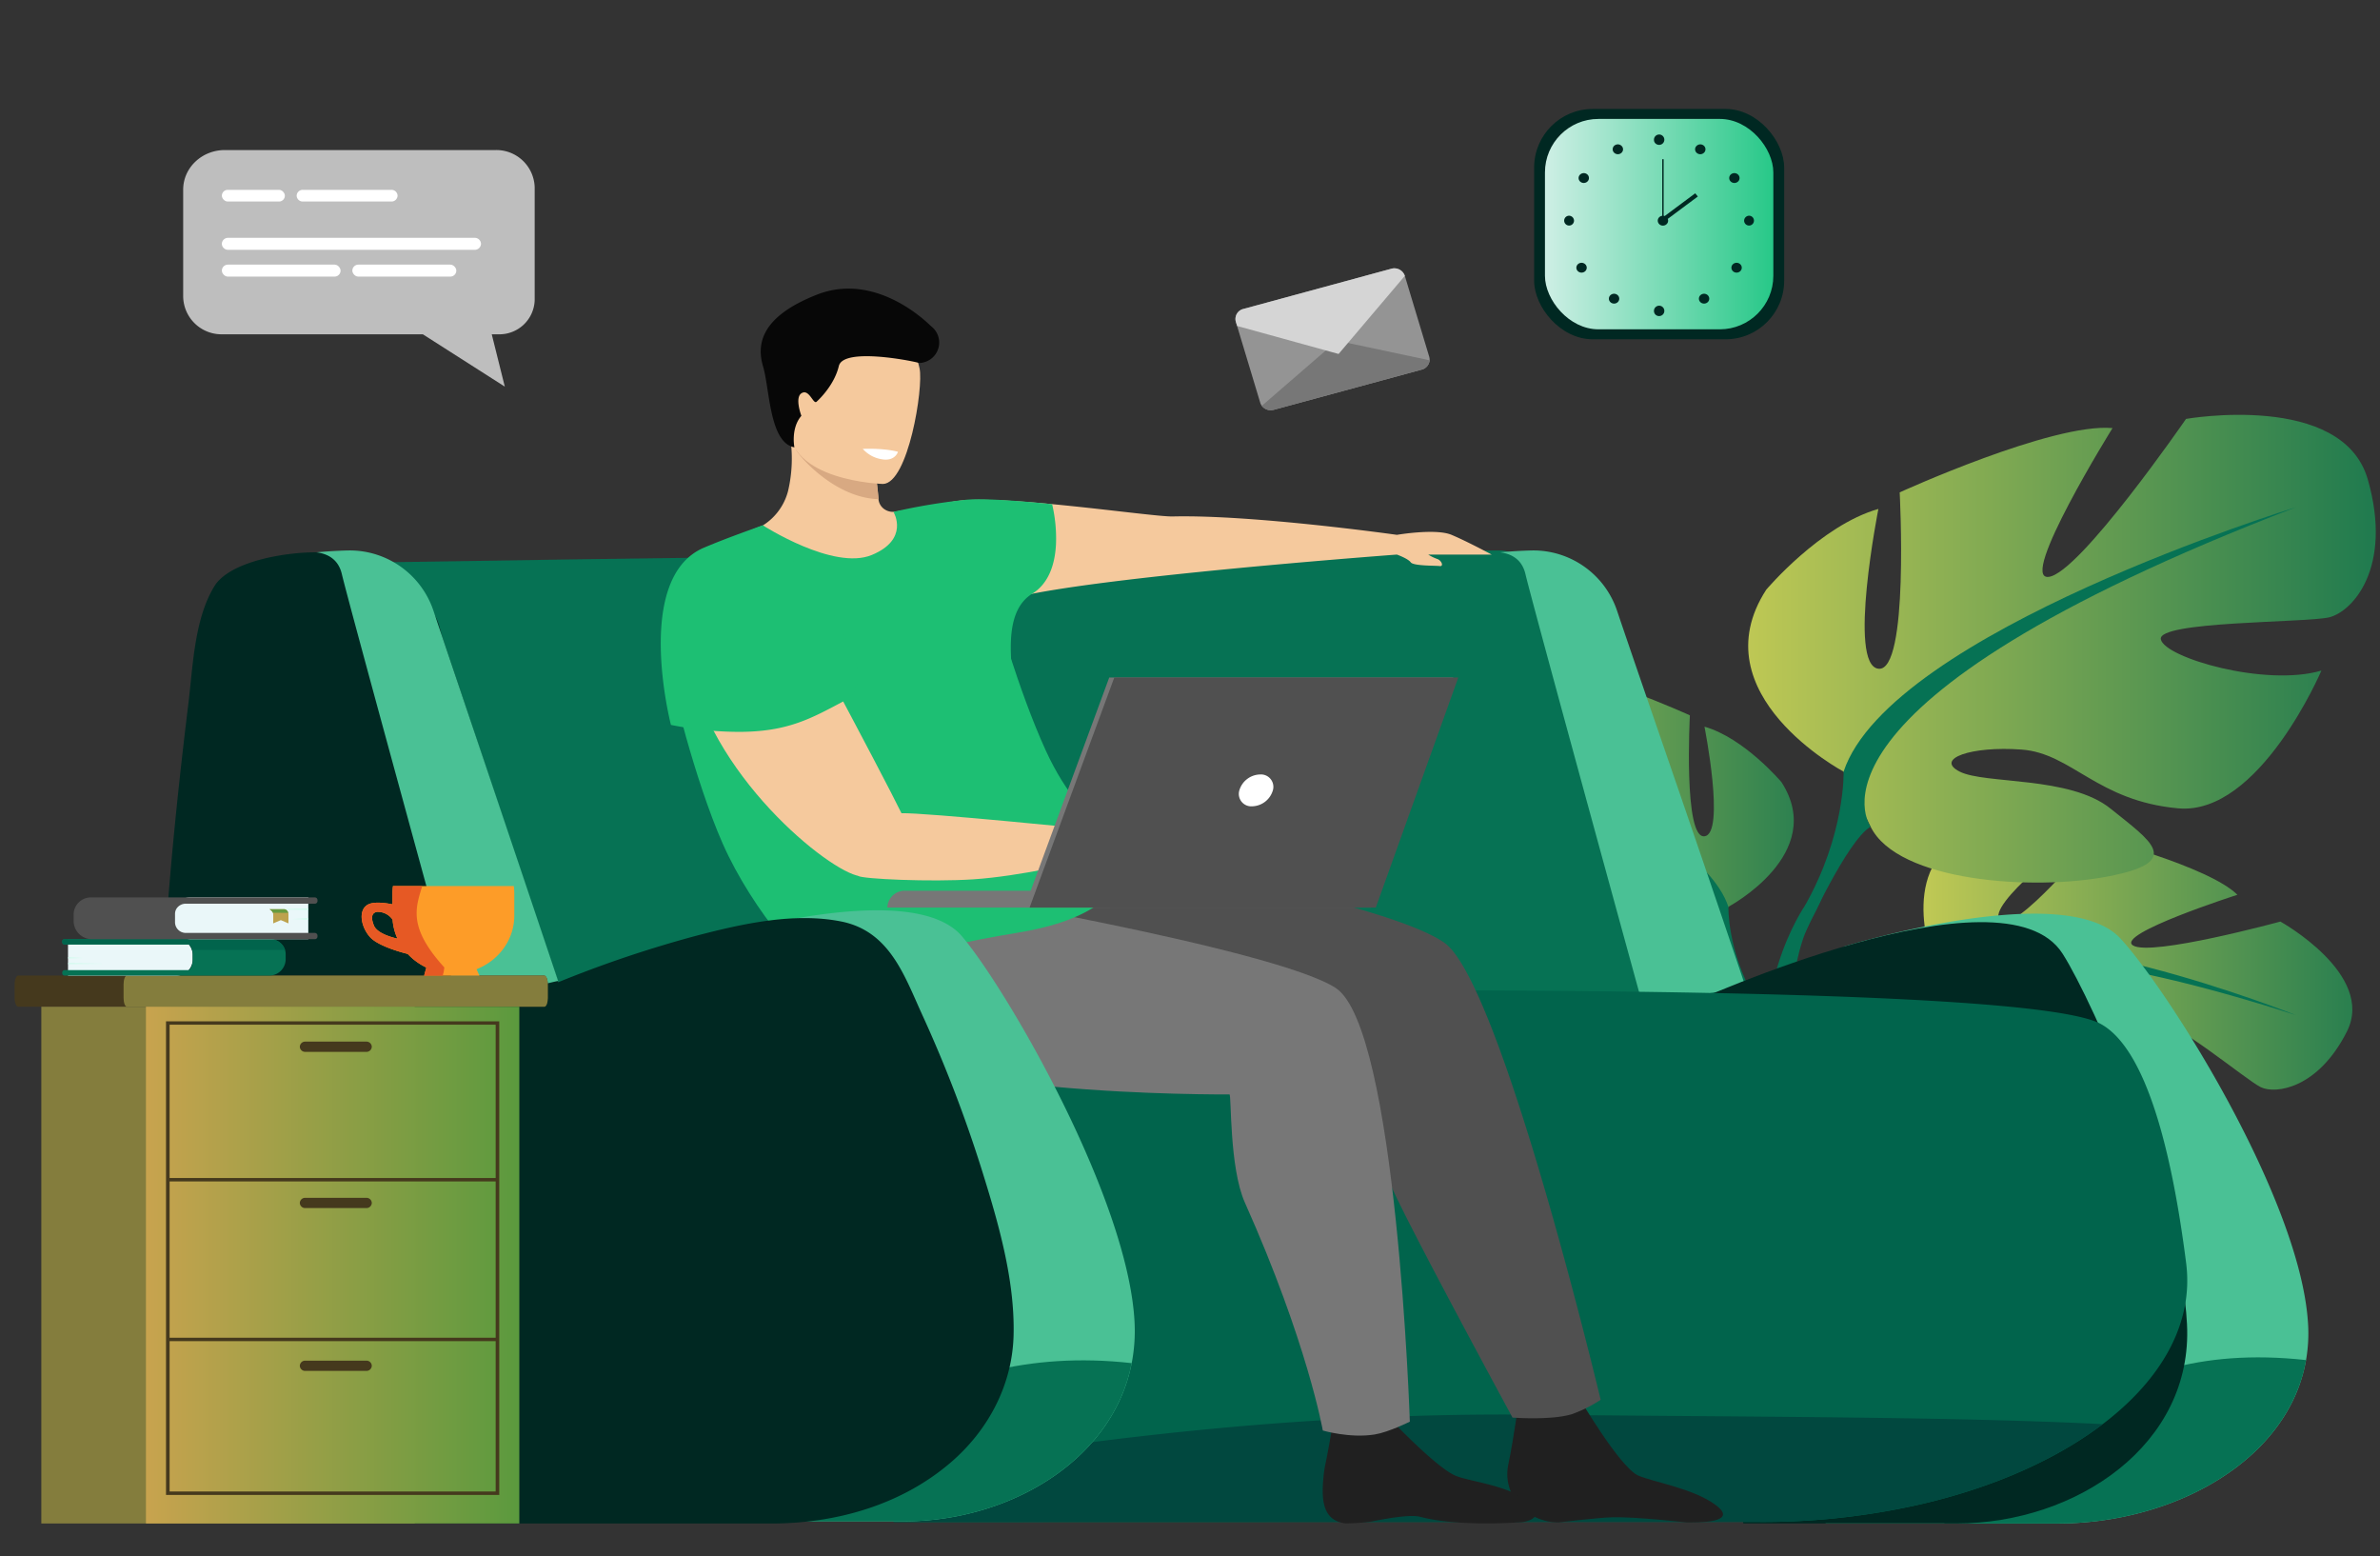 <svg xmlns="http://www.w3.org/2000/svg" xmlns:xlink="http://www.w3.org/1999/xlink" width="670" height="438" viewBox="0 0 670 438">
  <rect x="0" y="0" width="670" height="438" fill="#333333" stroke="none"/>
  <defs>
    <clipPath id="clip-path">
      <rect id="Rectangle_10889" data-name="Rectangle 10889" width="670" height="438" transform="translate(215 122)" fill="#fff" stroke="#707070" stroke-width="1"/>
    </clipPath>
    <clipPath id="clip-path-2">
      <rect id="Rectangle_10625" data-name="Rectangle 10625" width="1167" height="613" transform="translate(0 -0.01)" fill="none"/>
    </clipPath>
    <linearGradient id="linear-gradient" y1="0.5" x2="1" y2="0.5" gradientUnits="objectBoundingBox">
      <stop offset="0" stop-color="#ceefe5"/>
      <stop offset="1" stop-color="#27c888"/>
    </linearGradient>
    <linearGradient id="linear-gradient-2" y1="0.5" x2="1" y2="0.5" gradientUnits="objectBoundingBox">
      <stop offset="0" stop-color="#cbce55"/>
      <stop offset="1" stop-color="#217b4f"/>
    </linearGradient>
    <linearGradient id="linear-gradient-3" x1="0" y1="0.5" x2="1" y2="0.5" xlink:href="#linear-gradient-2"/>
    <linearGradient id="linear-gradient-4" x1="0" y1="0.5" x2="1" y2="0.5" xlink:href="#linear-gradient-2"/>
    <linearGradient id="linear-gradient-5" y1="0.5" x2="1" y2="0.5" gradientUnits="objectBoundingBox">
      <stop offset="0" stop-color="#c8a34e"/>
      <stop offset="1" stop-color="#5b9a3e"/>
    </linearGradient>
  </defs>
  <g id="home-slider1" transform="translate(-215 -122)" clip-path="url(#clip-path)">
    <g id="homepage-slider1" transform="translate(-218 0.01)" clip-path="url(#clip-path-2)">
      <rect id="Rectangle_10614" data-name="Rectangle 10614" width="70.387" height="64.821" rx="16.49" transform="translate(864.879 152.654)" fill="#002822"/>
      <rect id="Rectangle_10615" data-name="Rectangle 10615" width="64.289" height="59.208" rx="15.06" transform="translate(867.926 155.461)" fill="url(#linear-gradient)"/>
      <path id="Path_19895" data-name="Path 19895" d="M1529.35,31.98a1.459,1.459,0,1,1,1.458,1.387,1.5,1.5,0,0,1-1.032-.406A1.35,1.35,0,0,1,1529.35,31.98Z" transform="translate(-630.733 129.396)" fill="#002822"/>
      <path id="Path_19896" data-name="Path 19896" d="M1565.285,39.856a1.5,1.5,0,0,1,1.982-.538,1.347,1.347,0,0,1,.567,1.881,1.5,1.5,0,0,1-1.982.538,1.4,1.4,0,0,1-.7-.829A1.32,1.32,0,0,1,1565.285,39.856Z" transform="translate(-654.905 123.478)" fill="#002822"/>
      <path id="Path_19897" data-name="Path 19897" d="M1595.4,65.683a1.505,1.505,0,0,1,2.014.413,1.342,1.342,0,0,1-.433,1.912,1.5,1.5,0,0,1-2.014-.41A1.345,1.345,0,0,1,1595.4,65.683Z" transform="translate(-674.939 105.251)" fill="#002822"/>
      <path id="Path_19898" data-name="Path 19898" d="M1609.167,104.45a1.385,1.385,0,1,1-1.458,1.383A1.422,1.422,0,0,1,1609.167,104.45Z" transform="translate(-683.715 78.25)" fill="#002822"/>
      <path id="Path_19899" data-name="Path 19899" d="M1599.144,147.945a1.334,1.334,0,0,1,0,1.956,1.513,1.513,0,0,1-2.061,0,1.334,1.334,0,0,1,0-1.956,1.513,1.513,0,0,1,2.063,0Z" transform="translate(-676.24 48.409)" fill="#002822"/>
      <path id="Path_19900" data-name="Path 19900" d="M1570.874,176.292a1.335,1.335,0,0,1,0,1.956,1.513,1.513,0,0,1-2.06,0,1.335,1.335,0,0,1,0-1.956,1.51,1.51,0,0,1,2.063,0Z" transform="translate(-657.126 28.778)" fill="#002822"/>
      <path id="Path_19901" data-name="Path 19901" d="M1529.35,188.7a1.459,1.459,0,1,1,1.458,1.384A1.422,1.422,0,0,1,1529.35,188.7Z" transform="translate(-630.733 20.858)" fill="#002822"/>
      <path id="Path_19902" data-name="Path 19902" d="M1496.177,39.856a1.5,1.5,0,0,0-1.981-.538,1.348,1.348,0,0,0-.567,1.881,1.5,1.5,0,0,0,1.981.538,1.4,1.4,0,0,0,.7-.829A1.317,1.317,0,0,0,1496.177,39.856Z" transform="translate(-606.458 123.478)" fill="#002822"/>
      <path id="Path_19903" data-name="Path 19903" d="M1466.07,65.683a1.505,1.505,0,0,0-2.014.413,1.342,1.342,0,0,0,.433,1.912,1.505,1.505,0,0,0,2.015-.41,1.345,1.345,0,0,0-.434-1.915Z" transform="translate(-586.428 105.251)" fill="#002822"/>
      <path id="Path_19904" data-name="Path 19904" d="M1452.3,104.45a1.385,1.385,0,1,0,1.458,1.383A1.422,1.422,0,0,0,1452.3,104.45Z" transform="translate(-577.651 78.25)" fill="#002822"/>
      <path id="Path_19905" data-name="Path 19905" d="M1462.321,147.945a1.335,1.335,0,0,0,0,1.956,1.513,1.513,0,0,0,2.061,0,1.334,1.334,0,0,0,0-1.956,1.513,1.513,0,0,0-2.063,0Z" transform="translate(-585.125 48.409)" fill="#002822"/>
      <path id="Path_19906" data-name="Path 19906" d="M1490.591,176.292a1.335,1.335,0,0,0,0,1.956,1.513,1.513,0,0,0,2.061,0,1.334,1.334,0,0,0,0-1.956,1.509,1.509,0,0,0-2.063,0Z" transform="translate(-604.24 28.778)" fill="#002822"/>
      <path id="Path_19907" data-name="Path 19907" d="M1532.63,105.87a1.388,1.388,0,0,1,.9-1.284,1.518,1.518,0,0,1,1.593.3,1.335,1.335,0,0,1,.316,1.512,1.464,1.464,0,0,1-1.352.855,1.425,1.425,0,0,1-1.457-1.383Z" transform="translate(-632.951 78.23)" fill="#002822"/>
      <rect id="Rectangle_10616" data-name="Rectangle 10616" width="0.398" height="17.291" transform="translate(900.939 166.796)" fill="#002822"/>
      <path id="Path_20136" data-name="Path 20136" d="M0,0,12.041.3,12.07,1.46.029,1.158Z" transform="matrix(0.787, -0.617, 0.617, 0.787, 900.562, 183.587)" fill="#002822"/>
      <path id="Path_19908" data-name="Path 19908" d="M1763.537,701.6s-11.083-28.946,12.974-36.22c0,0,16.631-2.945,27.426,1.636,0,0-25.531,19.317-21.45,23.6s26.811-23.47,26.811-23.47,31.947,8.178,40.069,16.248c0,0-34.466,11.05-29.4,14.253s41.494-6.717,41.494-6.717,26.849,14.886,18.729,30.95-20.038,17.663-24.206,15.68-25.93-20.291-27.824-17.1,9.023,19.676,19.533,24.036c0,0-28.624,13.946-39.642,3.031s-8.324-21.011-15.261-27.639-14.095-9.174-12.1-4.234,15.724,13.964,17.324,23.722,3.75,16.719-9.369,9.764-31.892-24.7-28.5-36.112Z" transform="translate(-786.505 -309.58)" fill="url(#linear-gradient-2)"/>
      <path id="Path_19909" data-name="Path 19909" d="M1816.622,791.692s-76.784-30.7-102.379-15.68c0,0-8.1,9.46-23.714,15.126l-3.7,4.067s18.863-8.688,24.019-7.778C1710.852,787.415,1713.686,758.51,1816.622,791.692Z" transform="translate(-737.21 -383.98)" fill="#067254"/>
      <path id="Path_19910" data-name="Path 19910" d="M1633.822,833.432s-21.375,5.761-30.862,26.326l2.934,1.344s13.926-19.784,26.962-24.817S1633.822,833.432,1633.822,833.432Z" transform="translate(-680.503 -426.285)" fill="#c8dbf4"/>
      <path id="Path_19911" data-name="Path 19911" d="M1379.465,581.941s28.018-14.892,14.944-35.1c0,0-10.461-12.412-21.667-15.6,0,0,5.975,30.129,0,30.849s-4.11-34.04-4.11-34.04-29.511-13.475-41.089-12.411c0,0,18.305,29.432,12.326,28.721s-26.522-30.5-26.522-30.5-30.259-5.319-35.114,11.7,2.989,25.518,7.472,26.6,33.245.707,32.5,4.255-20.171,9.223-31,6.029c0,0,11.954,28.011,27.642,26.594s20.547-10.638,30.259-11.348,16.809,1.774,11.954,4.255-21.294.815-29.149,7.145-14.186,10.232.389,13.069,40.717,1.064,45.944-9.574Z" transform="translate(-459.911 -204.742)" fill="url(#linear-gradient-3)"/>
      <path id="Path_19912" data-name="Path 19912" d="M1324.13,571s78.448,24.113,87.413,51.063c0,0-.373,12.058,7.472,25.887v5.319s-8.22-18.084-12.7-20.565C1406.313,632.7,1423.87,609.3,1324.13,571Z" transform="translate(-491.978 -244.862)" fill="#067254"/>
      <path id="Path_19913" data-name="Path 19913" d="M1609.271,813.824s12.1,17.441,5.2,38.667l-3.112-.793s3.022-23.381-3.31-35.141S1609.271,813.824,1609.271,813.824Z" transform="translate(-682.235 -410.739)" fill="#c8dbf4"/>
      <path id="Path_19914" data-name="Path 19914" d="M1638.1,387.137s-40.844-21.712-21.784-51.18c0,0,15.248-18.093,31.587-22.751,0,0-8.712,43.94,0,44.976s5.992-49.631,5.992-49.631,43.023-19.646,59.916-18.093c0,0-26.684,42.907-17.972,41.874s38.667-44.459,38.667-44.459,44.1-7.748,51.182,17.079-4.359,37.2-10.895,38.762-48.467,1.033-47.379,6.2,29.408,13.441,45.2,8.79c0,0-17.428,40.841-40.3,38.772s-29.955-15.507-44.115-16.544-24.507,2.586-17.424,6.2,31.04,1.187,42.476,10.416,20.7,14.917-.544,19.062-59.359,1.537-66.987-13.958Z" transform="translate(-686.11 -47.988)" fill="url(#linear-gradient-4)"/>
      <path id="Path_19915" data-name="Path 19915" d="M1798.859,371.18s-114.366,35.156-127.437,74.444c0,0,.544,17.577-10.892,37.739v7.757s11.983-26.366,18.516-29.985C1679.046,461.135,1653.45,427.015,1798.859,371.18Z" transform="translate(-719.428 -106.475)" fill="#067254"/>
      <path id="Path_19916" data-name="Path 19916" d="M1638.235,725.178s-17.635,25.426-7.582,56.373l4.534-1.156s-4.4-34.089,4.819-51.242S1638.235,725.178,1638.235,725.178Z" transform="translate(-697.133 -348.29)" fill="#067254"/>
      <path id="Path_19917" data-name="Path 19917" d="M795.943,559.926c-1.516,3.41-16.048,6.573-37.618,9.371q-5.7.742-12.026,1.448c-73.412,8.209-274.482,12.79-286.876,10.37C442.3,577.77,408.22,414.3,408.22,414.3s100.342-1.651,180.027-2.46c27.26-.274,122.1-.956,139.67-.959C755.152,410.874,798.385,554.4,795.943,559.926Z" transform="translate(127.294 -133.969)" fill="#067254"/>
      <path id="Path_19918" data-name="Path 19918" d="M1435.77,538.915s-30.8-112.017-33.035-121.44c-.988-4.2-4.042-5.712-7.125-6.1,5.415-.5,9.354-.532,9.354-.532a24.873,24.873,0,0,1,23.552,16.928c7.449,22.074,22.286,64.48,36.2,105.939C1464.025,533.7,1435.77,538.915,1435.77,538.915Z" transform="translate(-540.308 -133.942)" fill="#4ac195"/>
      <path id="Path_19919" data-name="Path 19919" d="M1813.766,869c-4.913,28.1-37.038,45.994-69.989,45.994H1678.51l5.059-162.33s62.316-19.277,77.956-2.306c13.7,14.865,50.848,73.716,52.814,108.549A44.026,44.026,0,0,1,1813.766,869Z" transform="translate(-731.585 -364.238)" fill="#4ac195"/>
      <path id="Path_19920" data-name="Path 19920" d="M1883.183,1150.284c-4.913,28.1-37.038,45.994-69.989,45.994H1781.18C1802.526,1183.353,1821.829,1143.548,1883.183,1150.284Z" transform="translate(-801.003 -645.521)" fill="#067254"/>
      <path id="Path_19921" data-name="Path 19921" d="M1561.19,773.915s88.032-40.109,104.718-13.915c8.855,13.912,33.223,69.415,35.02,104.248,1.749,33.843-31.092,56.1-64.894,56.1h-60.007Z" transform="translate(-652.261 -369.606)" fill="#002822"/>
      <path id="Path_19922" data-name="Path 19922" d="M1152.107,935.58q-1.461,1.11-3,2.186c-12.715,8.9-29.3,15.987-48.276,20.365a199.783,199.783,0,0,1-46.453,4.959H1025.45l-135.09.034-77.435.022h-1.143v-.031L809.1,949.772,784.58,815.225s339.324-7.253,366.915,7.686c12.812,6.942,20.08,35.7,24.112,67.383C1177.745,907.188,1168.651,923.024,1152.107,935.58Z" transform="translate(-127.174 -412.782)" fill="#01644c"/>
      <path id="Path_19923" data-name="Path 19923" d="M1203.27,1204.557q-1.461,1.11-3,2.186c-12.715,8.9-29.3,15.987-48.276,20.365a199.8,199.8,0,0,1-46.453,4.959h-28.928l-135.09.034-77.435.021-1.153-.031-2.685-13.343c47.463-8.7,113.138-17.549,181.647-16.863C1107.329,1202.55,1162.112,1202.467,1203.27,1204.557Z" transform="translate(-178.336 -681.76)" fill="#01483f"/>
      <path id="Path_19924" data-name="Path 19924" d="M934.074,337.728a12.972,12.972,0,0,1-2.439-1.2h17.871s-6.859-3.689-11.316-5.562-15.374,0-15.374,0-40.432-5.712-63.1-5.174c-6.079.144-49.323-6.549-61.782-4.178-6.568,1.248-12.517,2.238-16.346,2.832a4.241,4.241,0,0,1-3.153-.765,3.823,3.823,0,0,1-1.559-2.712v-.04a98.043,98.043,0,0,0-1.726-12.1l-15.222-6.988-7.637,3.855c.074.8.126,1.586.152,2.358a39.643,39.643,0,0,1-1.04,10.613,16.2,16.2,0,0,1-12.019,11.7l-.074.018c11.41,9.322,69.422,25.558,70.406,20.8,1.325-6.407,113.1-14.665,113.1-14.665h0s3.116,1.119,3.886,2.177,7.012.895,8.178,1.058S935.447,338.137,934.074,337.728Z" transform="translate(-96.565 -58.453)" fill="#f5c99d"/>
      <path id="Path_19925" data-name="Path 19925" d="M1421.71,1184.65s11.789,20.184,17.01,22.462c4.148,1.808,15.371,3.6,21.625,8.166,7.255,5.3-5.3,5.02-8.068,5.02,0,0-14.053-1.589-20.728-1.454-3.835.077-15.267,1.454-15.267,1.454-9,0-15.87-7.76-14.179-16.159l.049-.234c1.619-7.8,2.915-17.862,2.915-17.862Z" transform="translate(-544.524 -669.849)" fill="#202020"/>
      <path id="Path_19926" data-name="Path 19926" d="M914.05,376.58c-.246,5.248-1.788,11-6.711,14.035-7.773,4.787-5.807,17.288-5.758,22.194L868.29,367.557a171.589,171.589,0,0,1,20.271-3.382c6.72-.7,24.4,1.23,24.4,1.23A42.175,42.175,0,0,1,914.05,376.58Z" transform="translate(-183.772 -101.517)" fill="#1dbf73"/>
      <path id="Path_19927" data-name="Path 19927" d="M1261.755,1201.991s11.747,12.3,16.971,14.56c3.728,1.623,13.775,2.573,19.756,6.693,6.315,4.354,1.477,6.493-2.193,6.493,0,0-16.786,1.27-27.481-1.592-2.915-.778-10.895.772-13.739,1.371a59.2,59.2,0,0,1-7.219.5c-6.52-.79-6.821-6.724-6.206-13.11a32.889,32.889,0,0,1,.534-3.563c1.62-7.8,2.611-15.065,2.611-15.065Z" transform="translate(-436.062 -679.288)" fill="#202020"/>
      <path id="Path_19928" data-name="Path 19928" d="M1133.395,842.473a38.586,38.586,0,0,1-7.977,4c-5.872,1.845-16.841,1-16.841,1s-27.973-51.494-33.864-64.52c-5.593-12.347-10.277-39.42-10.277-39.42-4.269-.218-36.212,4.077-64.279,1.2-14.93-1.537-27.555-5.03-31.837-12.19-12.33-20.617,27.059-43.611,27.059-43.611s77.02,13.18,93.942,24.848C1105.367,724.829,1133.395,842.473,1133.395,842.473Z" transform="translate(-249.79 -326.528)" fill="#505050"/>
      <path id="Path_19929" data-name="Path 19929" d="M979.092,870.146s-5.985,2.979-9.865,3.6c-7.044,1.132-14.633-1.107-14.633-1.107s-4.3-24.666-21.933-64.136c-4.427-9.9-3.744-30.206-4.337-30.458,0,0-96.345.781-107.526-19.759-1.814-3.33-3.838-12.725-3.614-15.778,1.159-16.242,23.38-22.511,23.38-22.511s100.43,16.86,117.669,28.1S979.092,870.146,979.092,870.146Z" transform="translate(-149.207 -348.052)" fill="#777"/>
      <path id="Path_19930" data-name="Path 19930" d="M806.362,472.549c-5.852,9.918-11.944,17.761-34.353,21.444-28.229,4.652-43.7,10.312-51.525,12.553-5.979,1.715-23.173-19.083-31.364-37.64-7.932-17.97-14.684-45.972-14.73-48.133-.709-33.361,26.01-41.373,26.02-41.459,0,0,19.841,12.808,30.645,8.359,10.642-4.387,6.264-11.935,6.124-12.153l28.634,26.686s6.452,23.424,14.221,40.426C791.821,468.4,807.972,469.822,806.362,472.549Z" transform="translate(-52.663 -109.481)" fill="#1dbf73"/>
      <path id="Path_19931" data-name="Path 19931" d="M805.159,308.828a98.069,98.069,0,0,1,1.726,12.1c-12.909-.4-23.131-13.106-23.206-13.909,1.558-.787,3.125-3.594,6.267-5.18Z" transform="translate(-126.565 -58.453)" fill="#d8a982"/>
      <path id="Path_19932" data-name="Path 19932" d="M804.067,250.988s-27.163-.735-26.418-16.786-2.267-26.954,15.109-27.163,20.459,6.041,21.593,11.455S811.153,250.751,804.067,250.988Z" transform="translate(-122.477 7.206)" fill="#f5c99d"/>
      <path id="Path_19933" data-name="Path 19933" d="M762.409,215.847s-1.082-5.331,1.963-8.867c0,0-2-5.227.117-6.407s3.239,3.287,4.168,2.441,5.017-4.818,6.26-10.044,20.08-1.559,22.315-.938a2.857,2.857,0,0,0,1.406-.058,5.752,5.752,0,0,0,2.471-10.029c-.22-.184-.427-.372-.619-.55-1.992-1.912-15.87-14.757-31.739-8.516s-17.019,13.986-15.151,20.254S755.359,214.583,762.409,215.847Z" transform="translate(-105.774 32.035)" fill="#070707"/>
      <path id="Path_19934" data-name="Path 19934" d="M841.62,317.8a9,9,0,0,0,5.438,2.939c3.673.615,4.479-2.106,4.479-2.106S848.166,317.575,841.62,317.8Z" transform="translate(-165.74 -69.484)" fill="#fff"/>
      <path id="Path_19935" data-name="Path 19935" d="M690.659,438.852s-4.67,8.805-.324,24.9c8.631,31.787,43.195,57.584,48.192,55.2s18.092-2.029,11.012-16.479-35.775-67.711-35.775-67.711Z" transform="translate(-62.201 -150.508)" fill="#f5c99d"/>
      <path id="Path_19936" data-name="Path 19936" d="M717.483,437.38c-9.052,4.8-15.7,8.624-29.557,8.608a97.687,97.687,0,0,1-19.027-1.955s-10.717-41.373,9.3-49.886c6.9-2.933,16.566-6.287,16.566-6.287S733.693,428.793,717.483,437.38Z" transform="translate(-47.022 -118.027)" fill="#1dbf73"/>
      <path id="Path_19937" data-name="Path 19937" d="M904.515,656.057s-48.305-4.891-54.789-4.664-13.071,16.765-12.155,17.635,20.352,1.762,32.387.968c13.191-.867,30-4.919,30-4.919Z" transform="translate(-162.944 -300.533)" fill="#f5c99d"/>
      <path id="Path_19938" data-name="Path 19938" d="M816.244,867.717c-5.292,27.252-34.33,44.524-64.1,44.524H692.12l4.7-163.778s57.264-17.832,71.647-.87c12.6,14.865,46.774,73.719,48.581,108.549a47.493,47.493,0,0,1-.8,11.575Z" transform="translate(-64.659 -362.093)" fill="#4ac195"/>
      <path id="Path_19939" data-name="Path 19939" d="M841.274,1153.036c-5.292,27.252-34.33,44.524-64.1,44.524H729.14C751.623,1183.959,781.886,1146.38,841.274,1153.036Z" transform="translate(-89.689 -647.412)" fill="#067254"/>
      <path id="Path_19940" data-name="Path 19940" d="M304.4,685.905c-15.057-.086-31.234-3.157-43.47-11.889-11.9-8.485-18.959-21.4-23.251-34.655-9.172-28.34-8.9-59.41-7.909-88.765,1.062-31.771,4.087-63.552,7.958-95.12,1.3-10.435,1.619-23.919,7.319-33.29,4.45-7.339,21.133-9.774,29.171-9.58,6.694.166,13.156,5.645,18.807,8.793l11.371,6.333c3.686,2.051,3.822,5.654,5.111,9.482,10.817,32.112,21.434,64.29,32.361,96.371a327.734,327.734,0,0,1,39.38-13.22c12.654-3.28,27.115-6.478,40.231-3.892,13.648,2.693,17.813,15.179,22.788,26.084a374.043,374.043,0,0,1,17.013,44.336c4.573,14.674,9.169,30.572,8.79,46.015-.343,13.918-7.06,26.8-17.933,36.035-13.868,11.787-32.089,16.977-50.356,16.977Z" transform="translate(248.269 -135.158)" fill="#002822"/>
      <path id="Path_19941" data-name="Path 19941" d="M406.97,538.915s-30.8-112.017-33.035-121.44c-.988-4.2-4.042-5.712-7.125-6.1,5.415-.5,9.353-.532,9.353-.532a24.873,24.873,0,0,1,23.552,16.928c7.449,22.074,21.2,62.78,35.114,104.239C434.14,532,406.97,538.915,406.97,538.915Z" transform="translate(155.292 -133.942)" fill="#4ac195"/>
      <path id="Path_19942" data-name="Path 19942" d="M925.643,727.091H863a4.872,4.872,0,0,1,4.991-4.741H925.64Z" transform="translate(-180.196 -349.68)" fill="#777"/>
      <path id="Path_19943" data-name="Path 19943" d="M1404.257,520.43h96.838l-23.228,64.754H1380.4Z" transform="translate(-658.99 -207.773)" fill="#777"/>
      <path id="Path_19944" data-name="Path 19944" d="M1505.5,520.43l-23.225,64.754H1384.81l23.853-64.754Z" transform="translate(-661.972 -207.773)" fill="#505050"/>
      <path id="Path_19945" data-name="Path 19945" d="M1178.1,620.419a6.244,6.244,0,0,1-5.807,4.48,3.5,3.5,0,0,1-3.631-4.48,6.232,6.232,0,0,1,5.81-4.479A3.493,3.493,0,0,1,1178.1,620.419Z" transform="translate(-386.775 -275.985)" fill="#fff"/>
      <path id="Path_19946" data-name="Path 19946" d="M254.505,802.46v3.852c0,1.347-.46,2.459-1.02,2.459H105.43c-.56,0-1.02-1.1-1.02-2.459V802.46c0-1.346.46-2.46,1.02-2.46H253.485C254.045,800.021,254.505,801.125,254.505,802.46Z" transform="translate(332.708 -403.457)" fill="#45391d"/>
      <path id="Path_19947" data-name="Path 19947" d="M318.535,802.46v3.852c0,1.347-.421,2.459-.936,2.459H200.046c-.515,0-.936-1.1-.936-2.459V802.46c0-1.346.421-2.46.936-2.46H317.612C318.114,800.021,318.535,801.125,318.535,802.46Z" transform="translate(268.679 -403.457)" fill="#847d3d"/>
      <rect id="Rectangle_10618" data-name="Rectangle 10618" width="105.109" height="145.43" transform="translate(444.632 405.318)" fill="#847d3d"/>
      <rect id="Rectangle_10619" data-name="Rectangle 10619" width="105.109" height="145.43" transform="translate(474.088 405.318)" fill="url(#linear-gradient-5)"/>
      <path id="Path_19948" data-name="Path 19948" d="M329.813,975.192H236V841.9h93.813Zm-92.8-.963H328.8V842.853H237.014Z" transform="translate(243.736 -432.475)" fill="#45391d"/>
      <rect id="Rectangle_10620" data-name="Rectangle 10620" width="92.799" height="0.962" transform="translate(480.245 453.522)" fill="#45391d"/>
      <rect id="Rectangle_10621" data-name="Rectangle 10621" width="92.799" height="0.962" transform="translate(480.245 498.473)" fill="#45391d"/>
      <path id="Path_19949" data-name="Path 19949" d="M371.049,863.364H353.822a1.489,1.489,0,0,1-1.522-1.442h0a1.488,1.488,0,0,1,1.522-1.442h17.217a1.488,1.488,0,0,1,1.522,1.442h0A1.488,1.488,0,0,1,371.049,863.364Z" transform="translate(165.103 -445.343)" fill="#45391d"/>
      <path id="Path_19950" data-name="Path 19950" d="M371.049,1006.347H353.822a1.489,1.489,0,0,1-1.522-1.442h0a1.488,1.488,0,0,1,1.522-1.445h17.217a1.488,1.488,0,0,1,1.522,1.445h0A1.488,1.488,0,0,1,371.049,1006.347Z" transform="translate(165.103 -544.364)" fill="#45391d"/>
      <path id="Path_19951" data-name="Path 19951" d="M371.049,1155.4H353.822a1.488,1.488,0,0,1-1.522-1.445h0a1.488,1.488,0,0,1,1.522-1.442h17.217a1.488,1.488,0,0,1,1.522,1.442h0A1.488,1.488,0,0,1,371.049,1155.4Z" transform="translate(165.103 -647.59)" fill="#45391d"/>
      <path id="Path_19952" data-name="Path 19952" d="M1213.222,154.739l6.869,22.766a2.826,2.826,0,0,1,.114,1.005,2.969,2.969,0,0,1-2.231,2.616l-41.65,11.314a3.179,3.179,0,0,1-3.362-1.116,2.91,2.91,0,0,1-.453-.895l-6.86-22.751a2.909,2.909,0,0,1,2.115-3.622l41.64-11.317A3.114,3.114,0,0,1,1213.222,154.739Z" transform="translate(-384.743 44.887)" fill="#949494"/>
      <path id="Path_19953" data-name="Path 19953" d="M1235.7,224.354a2.969,2.969,0,0,1-2.232,2.616l-41.65,11.314a3.179,3.179,0,0,1-3.362-1.116l21.214-18.348Z" transform="translate(-400.248 -0.957)" fill="#777"/>
      <path id="Path_19954" data-name="Path 19954" d="M1213.229,154.739l-18.646,21.982-28.572-7.883-.353-1.165a2.909,2.909,0,0,1,2.115-3.622l41.637-11.311A3.114,3.114,0,0,1,1213.229,154.739Z" transform="translate(-384.75 44.887)" fill="#d5d5d5"/>
      <path id="Path_19955" data-name="Path 19955" d="M549,759.91h30.509a4.484,4.484,0,0,1,4.6,4.363v1.46a4.585,4.585,0,0,1-4.7,4.461H549Z" transform="translate(-96.858 -373.626)" fill="#eaf7f9"/>
      <path id="Path_19956" data-name="Path 19956" d="M208.682,770.84v1.537a4.629,4.629,0,0,1-4.748,4.5H146.47a.706.706,0,0,1-.488-.19.635.635,0,0,1-.2-.462V776a.673.673,0,0,1,.69-.655H181.5a4.068,4.068,0,0,0,1.007-2.666V770.72a3.966,3.966,0,0,0-.143-1.045,4.031,4.031,0,0,0-.813-1.537H146.47a.673.673,0,0,1-.69-.655v-.231a.636.636,0,0,1,.2-.462.707.707,0,0,1,.488-.19h57.759a4.577,4.577,0,0,1,3.154,1.243A4.121,4.121,0,0,1,208.682,770.84Z" transform="translate(304.737 -380.326)" fill="#067254"/>
      <path id="Path_19957" data-name="Path 19957" d="M208.517,769.674H182.368a4.031,4.031,0,0,0-.813-1.537H146.47a.673.673,0,0,1-.69-.655v-.231a.636.636,0,0,1,.2-.462.707.707,0,0,1,.488-.19h57.759A4.433,4.433,0,0,1,208.517,769.674Z" transform="translate(304.737 -380.326)" fill="#01644c"/>
      <path id="Path_19958" data-name="Path 19958" d="M549.01,776.63l4.256.175-4.256.1Z" transform="translate(-96.864 -385.206)" fill="#c9fce9"/>
      <path id="Path_19959" data-name="Path 19959" d="M549.01,781.88l10.124.172-10.124.1Z" transform="translate(-96.864 -388.842)" fill="#c9fce9"/>
      <path id="Path_19960" data-name="Path 19960" d="M0,0H33.058A5.119,5.119,0,0,1,38.3,4.981v1.9a5.005,5.005,0,0,1-5.13,4.87H0Z" transform="translate(519.793 386.308) rotate(180)" fill="#eaf7f9"/>
      <path id="Path_19961" data-name="Path 19961" d="M184.229,733.05v2.53a3.03,3.03,0,0,0,3.106,2.905h36.228a.749.749,0,0,1,.768.729v.307a.752.752,0,0,1-.768.732H160.982a5.173,5.173,0,0,1-5.3-5.033v-2a4.86,4.86,0,0,1,4.978-4.725h62.906a.752.752,0,0,1,.768.732v.307a.749.749,0,0,1-.768.729H187.225a3.067,3.067,0,0,0-2.2.922,2.73,2.73,0,0,0-.794,1.86Z" transform="translate(298.043 -353.939)" fill="#505050"/>
      <path id="Path_19962" data-name="Path 19962" d="M748.184,740.87l-4.644.2,4.644.12Z" transform="translate(-228.391 -360.44)" fill="#c9fce9"/>
      <path id="Path_19963" data-name="Path 19963" d="M734.817,732.07l-11.047.2,11.047.117Z" transform="translate(-215.024 -354.346)" fill="#c9fce9"/>
      <path id="Path_19964" data-name="Path 19964" d="M325.92,739.3a2.274,2.274,0,0,1,.972.987,1.091,1.091,0,0,1,.074.341c.042.815,0,2.656,0,2.656l2.154-.922,2.147.922v-2.5a1.639,1.639,0,0,0-.528-1.23.913.913,0,0,0-.593-.255Z" transform="translate(182.939 -361.419)" fill="#bda24d"/>
      <path id="Path_19965" data-name="Path 19965" d="M325.92,739.3a2.274,2.274,0,0,1,.972.987l4.314.037a1.344,1.344,0,0,0-1.049-1.024Z" transform="translate(182.939 -361.419)" fill="#679b40"/>
      <path id="Path_19966" data-name="Path 19966" d="M448.882,718.05H414.875a15.615,15.615,0,0,0-.143,2.032V723.2c-2.267-.452-5.4-.815-7.005.123-2.695,1.586-1.872,6.216.667,9.079s10.633,4.759,10.633,4.759a17.426,17.426,0,0,0,10.1,5.319,17.645,17.645,0,0,0,2.753.215c9.458-.023,17.119-7.295,17.146-16.273v-6.34A16.2,16.2,0,0,0,448.882,718.05Zm-39.363,11.133c-1.085-2.669-.353-3.653.862-3.861a5.114,5.114,0,0,1,4.388,2.186,15.477,15.477,0,0,0,1.373,5.353C414.234,732.423,410.38,731.288,409.518,729.182Z" transform="translate(128.755 -346.702)" fill="#fd9c28"/>
      <path id="Path_19967" data-name="Path 19967" d="M858.53,787.757h15.575l-.9-1.989-13.991-.5Z" transform="translate(-306.139 -391.19)" fill="#fd9c28"/>
      <path id="Path_19968" data-name="Path 19968" d="M429.319,740.961c-10.286-11.3-8.071-16.777-6.222-22.911h-8.243a15.6,15.6,0,0,0-.142,2.032V723.2c-2.267-.452-5.4-.815-7.005.123-2.695,1.586-1.872,6.217.667,9.079s10.633,4.759,10.633,4.759a17.258,17.258,0,0,0,5.243,3.815l-.625,2.291H428.9l.146-.8h.061ZM409.5,729.182c-1.085-2.669-.353-3.652.861-3.861a5.113,5.113,0,0,1,4.388,2.186,15.481,15.481,0,0,0,1.373,5.353C414.22,732.423,410.366,731.289,409.5,729.182Z" transform="translate(128.768 -346.702)" fill="#e65924"/>
      <path id="Path_19969" data-name="Path 19969" d="M262.605,44.34h76.223a10.806,10.806,0,0,1,11.044,10.487V86.564a9.928,9.928,0,0,1-10.144,9.629h-1.943l3.673,14.723L318.389,96.193H261.958A10.8,10.8,0,0,1,250.92,85.716V55.442C250.94,49.322,256.158,44.364,262.605,44.34Z" transform="translate(233.649 119.88)" fill="#bebebe"/>
      <path id="Path_19970" data-name="Path 19970" d="M286.295,128.07H355.7a1.735,1.735,0,0,0,1.775-1.685h0A1.738,1.738,0,0,0,355.7,124.7H286.295a1.738,1.738,0,0,0-1.775,1.685h0A1.738,1.738,0,0,0,286.295,128.07Z" transform="translate(210.931 64.226)" fill="#fff"/>
      <rect id="Rectangle_10622" data-name="Rectangle 10622" width="33.417" height="3.37" rx="1.685" transform="translate(528.874 199.837) rotate(180)" fill="#fff"/>
      <rect id="Rectangle_10623" data-name="Rectangle 10623" width="29.272" height="3.37" rx="1.685" transform="translate(561.459 199.837) rotate(180)" fill="#fff"/>
      <path id="Path_19971" data-name="Path 19971" d="M351.293,84.057h24.938a1.7,1.7,0,0,0,1.733-1.645h0a1.694,1.694,0,0,0-1.733-1.642H351.293a1.694,1.694,0,0,0-1.733,1.642h0A1.7,1.7,0,0,0,351.293,84.057Z" transform="translate(166.955 94.65)" fill="#fff"/>
      <rect id="Rectangle_10624" data-name="Rectangle 10624" width="17.735" height="3.287" rx="1.643" transform="translate(513.192 178.707) rotate(180)" fill="#fff"/>
    </g>
  </g>
</svg>
